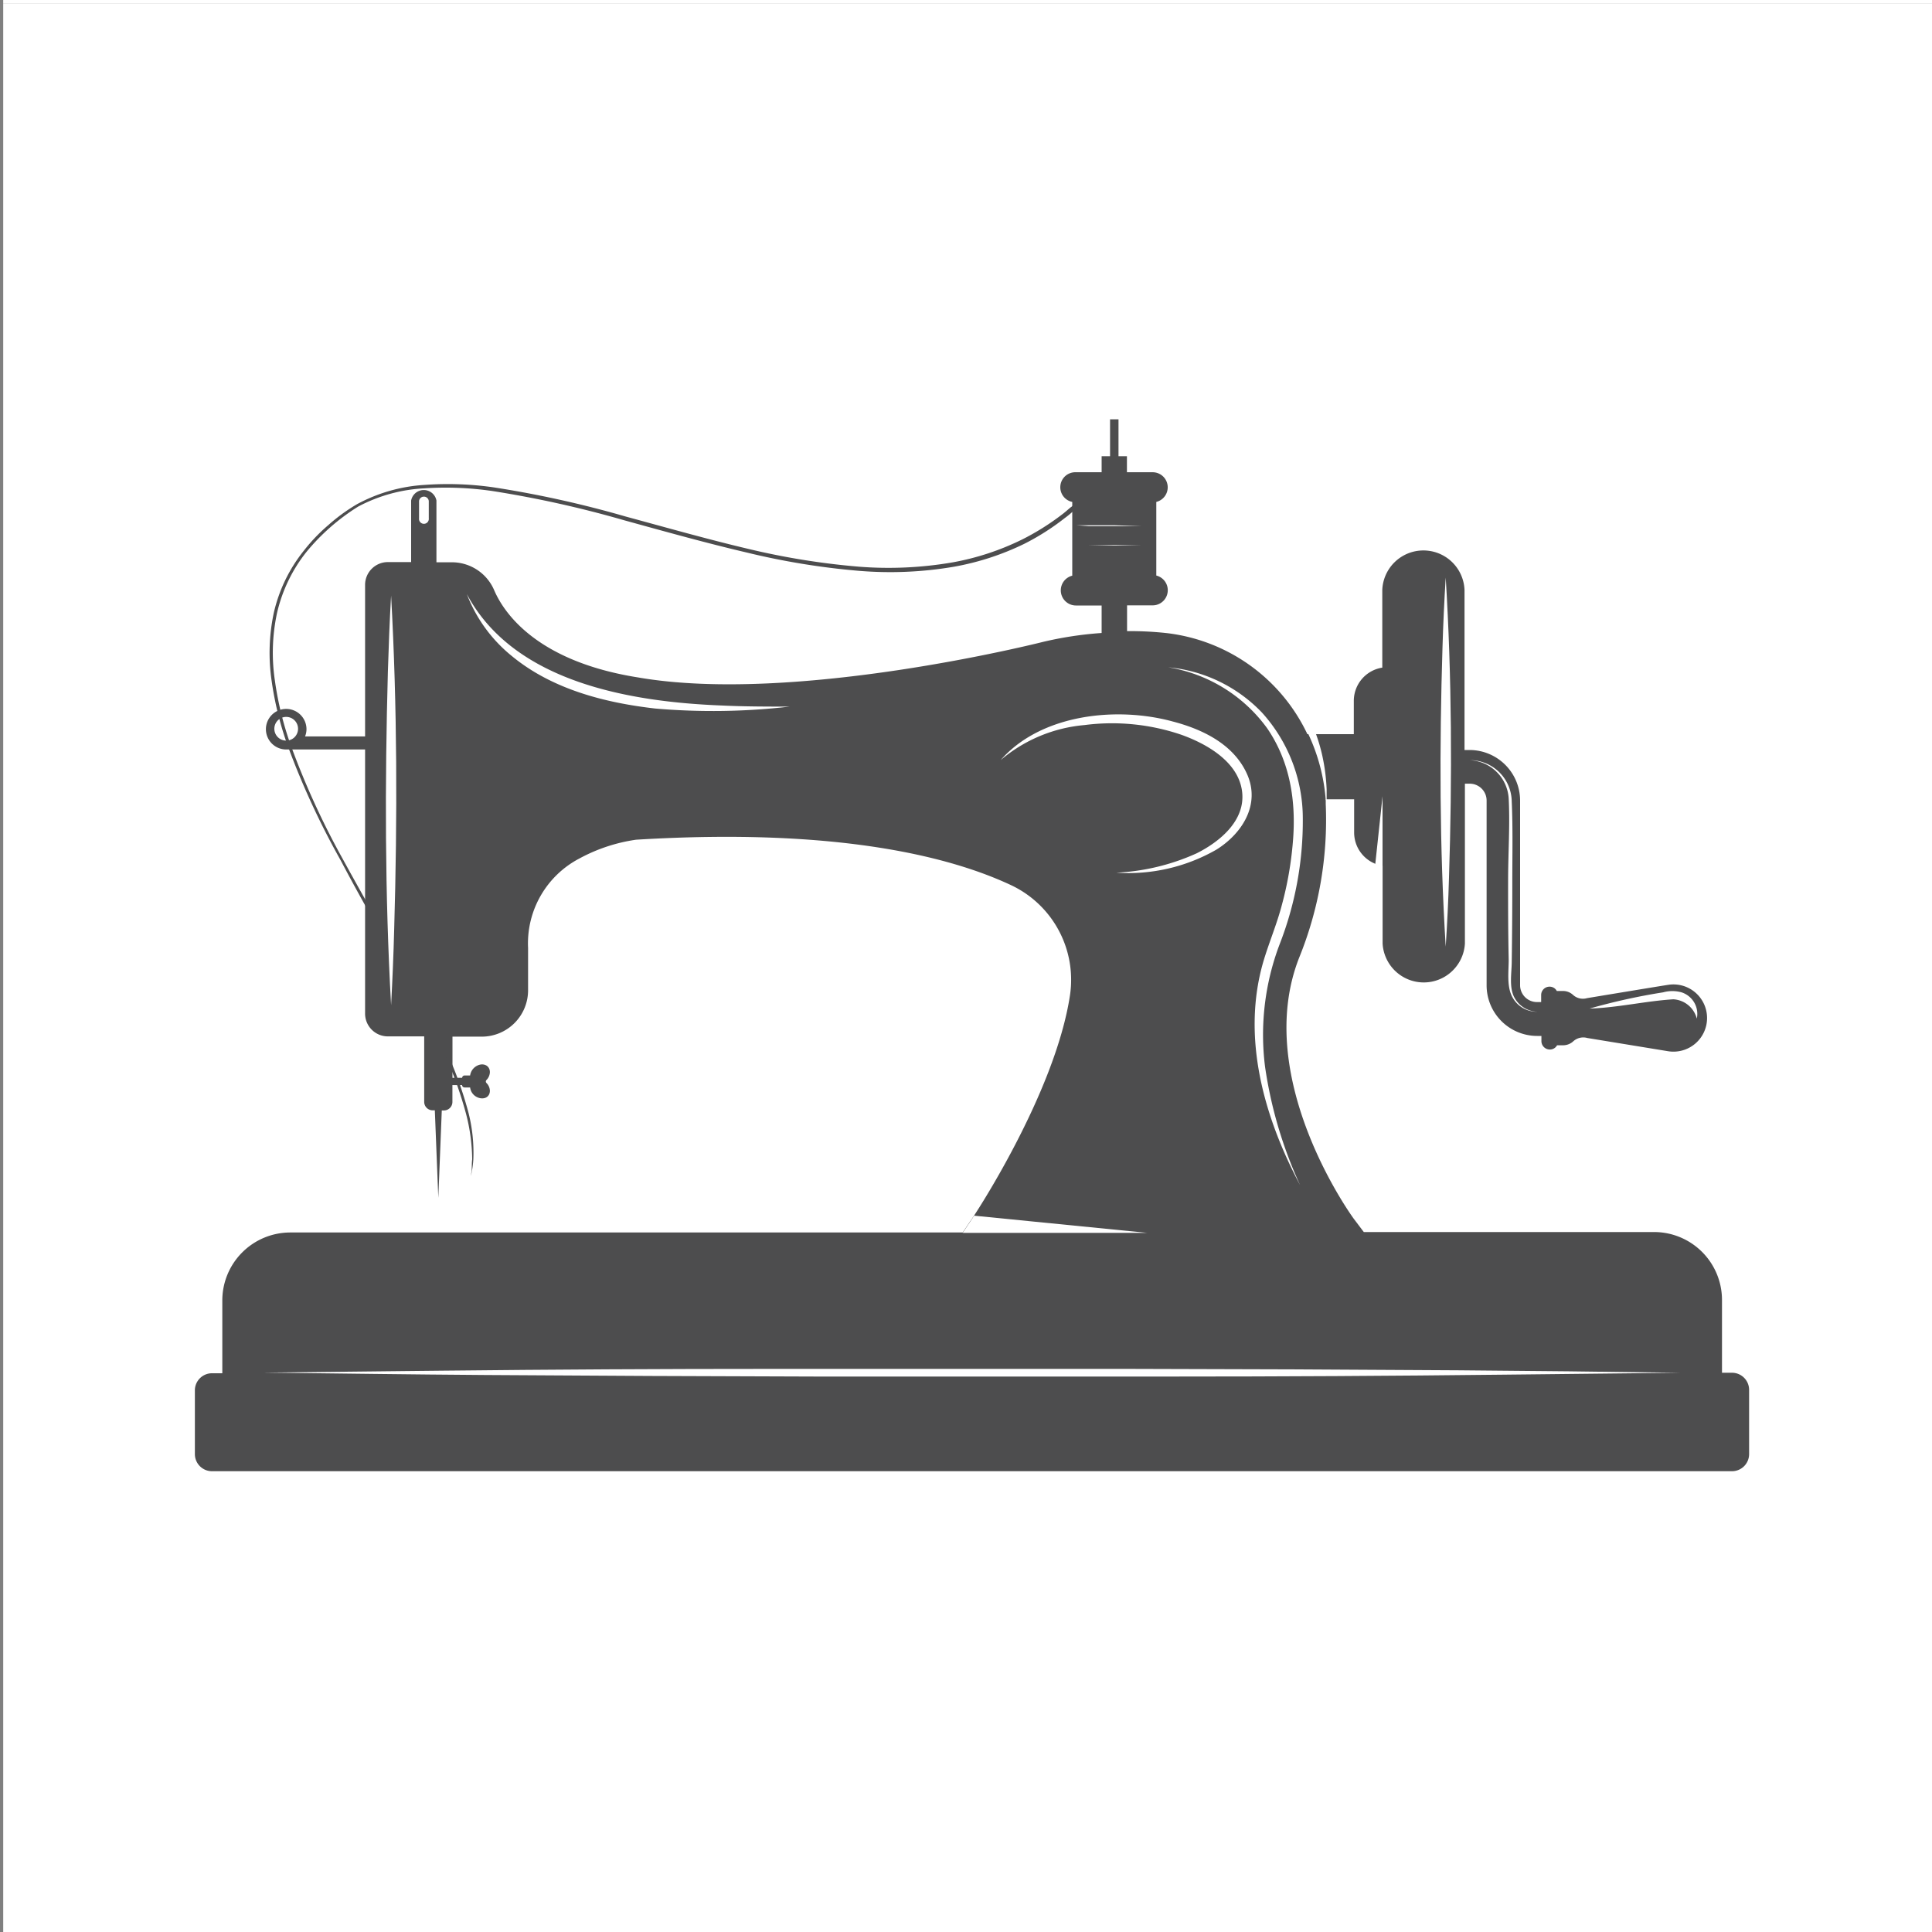<svg xmlns="http://www.w3.org/2000/svg" viewBox="0 0 300 300"><rect x="0" y="0" width="300" height="300" fill="#808080" stroke="none"/><defs><style>.cls-1,.cls-3{fill:#fff;}.cls-2{fill:#4d4d4e;}.cls-2,.cls-3{fill-rule:evenodd;}</style></defs><g id="Слой_2" data-name="Слой 2"><rect class="cls-1" x="0.5" y="-299.5" width="300" height="300"/><rect class="cls-1" x="0.5" y="0.5" width="300" height="300"/></g><g id="Слой_3" data-name="Слой 3"><g id="Слой_2-2" data-name="Слой 2"><g id="Слой_1-2" data-name="Слой 1-2"><path class="cls-2" d="M44.44,115a1.84,1.84,0,1,1,1.84-1.84h0A1.83,1.83,0,0,1,44.47,115ZM65.07,77.79a.76.76,0,0,1,1.51,0v2.7a.76.76,0,1,1-1.51,0ZM268.89,213.16h-1.5v-11.3a10.55,10.55,0,0,0-10.56-10.55H211.77l-1.51-2c-.17-.21-15.9-21.75-8.54-40.57a56.93,56.93,0,0,0,4.14-23.89v-.74h4.41v5.17a5.23,5.23,0,0,0,4.42,5.16v12.07a6.4,6.4,0,0,0,12.78,0V121.69h.77a2.62,2.62,0,0,1,2.6,2.63V153a7.86,7.86,0,0,0,7.86,7.86h.65v.8a1.31,1.31,0,0,0,1.31,1.31,1.26,1.26,0,0,0,1.12-.66h1a2.34,2.34,0,0,0,1.51-.61,2.31,2.31,0,0,1,2.19-.52L259,163.23a5.22,5.22,0,1,0,0-10.3c-1.58.24-12.56,2.06-12.56,2.06a2.28,2.28,0,0,1-2.19-.51,2.28,2.28,0,0,0-1.51-.6h-1a1.25,1.25,0,0,0-1.12-.67,1.3,1.3,0,0,0-1.31,1.28v1.11h-.65a2.62,2.62,0,0,1-2.62-2.63h0V124.32a7.86,7.86,0,0,0-7.86-7.86h-.77V91.61a6.39,6.39,0,0,0-12.77,0v12.06a5.22,5.22,0,0,0-4.42,5.16V114h-7.21a27.73,27.73,0,0,0-22-15.71,53,53,0,0,0-6-.29V94h4a2.35,2.35,0,0,0,.54-4.63V77.94a2.34,2.34,0,0,0-.56-4.61h-4V70.84h-1.31V65.11h-1.31v5.73h-1.31v2.49h-4a2.33,2.33,0,0,0-.56,4.61V89.39a2.35,2.35,0,0,0,.56,4.63h4v4.27a56.34,56.34,0,0,0-9.05,1.37c-.39.1-38.64,9.77-63,5.52-16-2.55-20.91-10.32-22.29-13.57a7.14,7.14,0,0,0-6.59-4.3H67.77V77.72a2,2,0,0,0-3.93,0v9.56H60.23a3.54,3.54,0,0,0-3.54,3.47v23.6H47.37a3,3,0,0,0,.22-1.19,3.15,3.15,0,1,0-3.15,3.22H56.69v41a3.54,3.54,0,0,0,3.54,3.55h5.64V171.1a1.31,1.31,0,0,0,1.31,1.31h.34L68.06,186l.54-13.57h.33a1.32,1.32,0,0,0,1.32-1.31h0v-2.63h1.5a.38.38,0,0,0,.38.37H73a1.91,1.91,0,0,0,1.07,1.5c.94.46,2,.1,2-1a1.79,1.79,0,0,0-.53-1.19.33.33,0,0,1,0-.47h0a1.82,1.82,0,0,0,.53-1.21c0-1.08-1.07-1.5-2-1A2,2,0,0,0,73,167h-.86a.38.38,0,0,0-.38.36h-1.5v-6.39h4.52A7.2,7.2,0,0,0,82,153.71V147.2a14.87,14.87,0,0,1,8-13.91,26.2,26.2,0,0,1,8.77-2.9c31.78-1.94,49.27,2.82,58.34,7.11a16.24,16.24,0,0,1,9.05,16.95c-2.3,15.44-15.24,34.91-15.45,35.11l-1.22,1.82H45a10.56,10.56,0,0,0-10.48,10.56v11.3H33a2.66,2.66,0,0,0-2.74,2.59h0v9.95a2.66,2.66,0,0,0,2.67,2.67h236a2.66,2.66,0,0,0,2.67-2.67h0v-9.95a2.66,2.66,0,0,0-2.67-2.67Z"/><path class="cls-2" d="M167.35,78.8l-.51.42c-.35.28-.81.73-1.51,1.23a37.56,37.56,0,0,1-6.29,4A41.51,41.51,0,0,1,148.14,88a58.79,58.79,0,0,1-14.87.63,114.2,114.2,0,0,1-17.34-2.84c-6-1.4-12.4-3.18-19-5a167,167,0,0,0-20.38-4.53,50.28,50.28,0,0,0-10.69-.43,24.49,24.49,0,0,0-10.24,2.83,33,33,0,0,0-8,7A23.71,23.71,0,0,0,43,95.27a29.37,29.37,0,0,0-.31,10.45,50.64,50.64,0,0,0,2.46,10,123.05,123.05,0,0,0,8.12,17.75c3,5.49,5.92,10.55,8.57,15.32s5,9.12,6.88,13.15a61.28,61.28,0,0,1,4,10.74,25.21,25.21,0,0,1,.78,7.34,15.65,15.65,0,0,1-.24,1.93c-.09.42-.12.65-.12.65a4,4,0,0,1,.08-.66c.07-.44,0-1.09.1-1.93a29,29,0,0,0-1-7.23,62.11,62.11,0,0,0-4-10.66c-1.84-4-4.21-8.38-6.88-13.12s-5.63-9.88-8.52-15.37a122.92,122.92,0,0,1-8.24-17.82,50.72,50.72,0,0,1-2.5-10.08,29.93,29.93,0,0,1,.33-10.55,23.94,23.94,0,0,1,4.71-9.72A27.15,27.15,0,0,1,51,81.52a28.08,28.08,0,0,1,4.42-3.22,25.21,25.21,0,0,1,10.45-3,50.13,50.13,0,0,1,10.81.38,164,164,0,0,1,20.45,4.52c6.56,1.78,12.88,3.57,18.94,5a114.39,114.39,0,0,0,17.25,2.79A58.46,58.46,0,0,0,148,87.31a40.7,40.7,0,0,0,10.74-3.55,38.7,38.7,0,0,0,6.17-3.87c.67-.5,1.16-1,1.5-1.22l.52-.43Z"/><path class="cls-3" d="M173.08,78.68h0L169,78.52h0Z"/><path class="cls-3" d="M173.08,79.51l-4.07,0h8.16Z"/><path class="cls-3" d="M173.08,81.56h-5.94l1.87.14h8.16Z"/><path class="cls-3" d="M173.08,84.62l-4.07.09h8.15Z"/><path class="cls-3" d="M214.68,134.56V123.64l-1.13,10.56A7.09,7.09,0,0,0,214.68,134.56Z"/><path class="cls-3" d="M205.86,124.23H206V122.6a29.94,29.94,0,0,0-.67-5.24,27.36,27.36,0,0,0-1-3.43h-1.2A29.23,29.23,0,0,1,205.86,124.23Z"/><path class="cls-3" d="M151.26,188.77l-.56.85-1.22,1.82h28.66Z"/><path class="cls-3" d="M196.76,113.08c3.59,5.23,4.53,11.42,4,17.63a54.2,54.2,0,0,1-1.71,9.8c-.78,3-2,5.84-2.88,8.81-3.42,11.76.09,24.13,5.7,34.69a66.79,66.79,0,0,1-5.43-18.34,39.67,39.67,0,0,1,2.22-18.94,52.84,52.84,0,0,0,3.64-19.61,24.51,24.51,0,0,0-6.37-16.5,23.06,23.06,0,0,0-14.52-7A23.67,23.67,0,0,1,196.76,113.08Z"/><path class="cls-3" d="M79.43,101.83c6.24,5.17,14.42,7.29,22.32,8.19a104,104,0,0,0,20.87-.3c-3.5,0-7,0-10.55-.17C98,109,79.81,106,72.49,92.25A22.86,22.86,0,0,0,79.43,101.83Z"/><path class="cls-3" d="M61.21,144.25c.5-17.25.48-34.55-.48-51.77-.23,3.94-.38,7.87-.5,11.82-.47,17.26-.47,34.56.5,51.79C60.94,152.14,61.11,148.21,61.21,144.25Z"/><path class="cls-3" d="M225,136.25c.5-15.51.44-31.09-.51-46.57q-.34,5.41-.5,10.84c-.48,15.47-.46,31,.5,46.48C224.72,143.42,224.9,139.84,225,136.25Z"/><path class="cls-3" d="M226.52,212.78q-25.72-.18-51.48-.22H120.1q-25.75,0-51.56.28l-27.93.3h.51c11.39.13,22.79.29,34.19.37q25.72.18,51.44.24H181.7q25.76,0,51.56-.29l27.93-.3h-.48Q243.63,212.91,226.52,212.78Z"/><path class="cls-3" d="M183.43,114.09c3.92,1.4,8.81,4.16,9.43,8.73s-3.46,7.89-7.06,9.69a34.21,34.21,0,0,1-12.46,3,27.48,27.48,0,0,0,15.56-3.59c4-2.5,6.84-7,4.75-11.7s-7-7-11.56-8.19c-8.69-2.37-20.45-1.15-26.71,6a23.19,23.19,0,0,1,13-5.44A33.34,33.34,0,0,1,183.43,114.09Z"/><path class="cls-3" d="M234.27,124c.21,4.13-.08,8.34-.09,12.46s0,8.38.09,12.57c0,1.8-.32,4.08.53,5.72a4.28,4.28,0,0,0,3.9,2.35,4.19,4.19,0,0,1-3.59-2.29c-.77-1.51-.4-3.63-.37-5.31q.09-6.27.09-12.53c0-4.16.1-8.37-.09-12.52a6.49,6.49,0,0,0-6.52-6.41A6.34,6.34,0,0,1,234.27,124Z"/><path class="cls-3" d="M261.11,154.09a5.34,5.34,0,0,0-2.86,0,96.49,96.49,0,0,0-11.42,2.52c4.39-.14,8.69-1.17,13-1.44a4,4,0,0,1,3.65,3A3.52,3.52,0,0,0,261.11,154.09Z"/></g></g></g></svg>